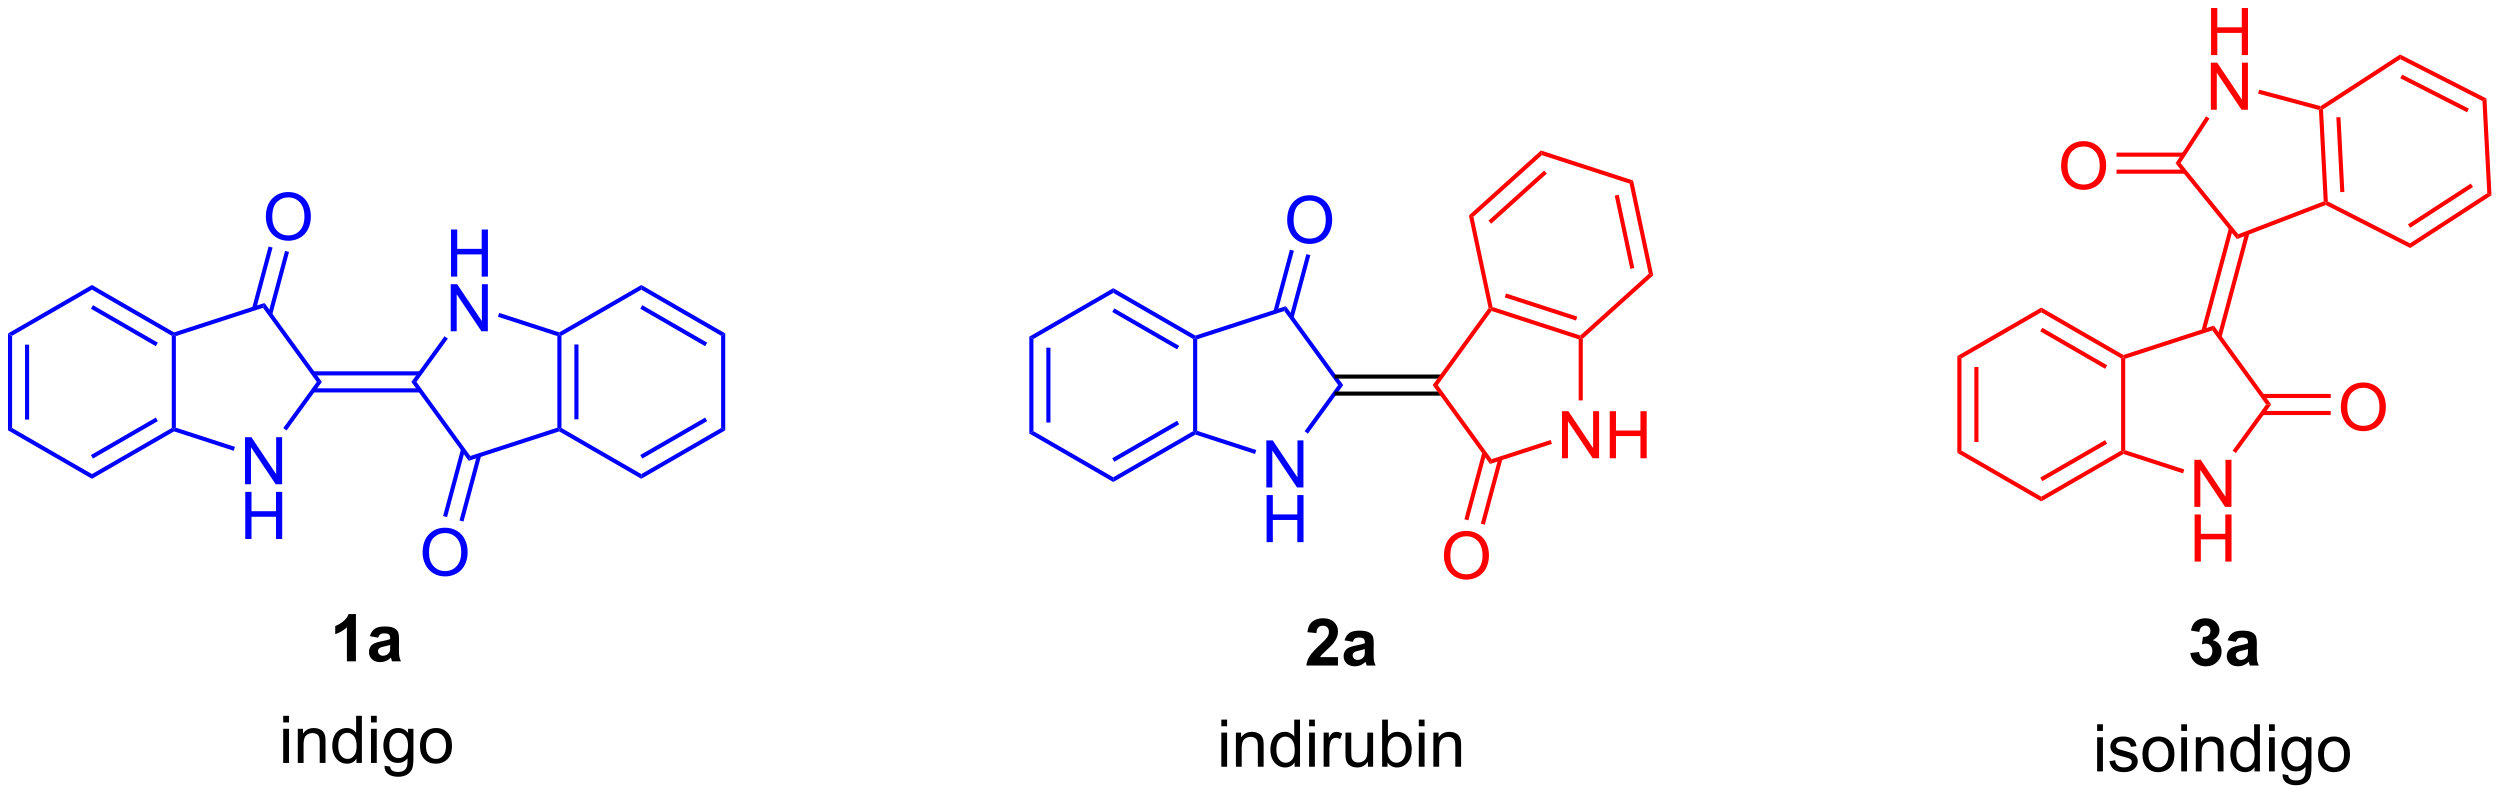 <?xml version="1.0" encoding="UTF-8"?>
<!DOCTYPE svg PUBLIC '-//W3C//DTD SVG 1.0//EN'
          'http://www.w3.org/TR/2001/REC-SVG-20010904/DTD/svg10.dtd'>
<svg stroke-dasharray="none" shape-rendering="auto" xmlns="http://www.w3.org/2000/svg" font-family="'Dialog'" text-rendering="auto" width="834" fill-opacity="1" color-interpolation="auto" color-rendering="auto" preserveAspectRatio="xMidYMid meet" font-size="12px" viewBox="0 0 834 265" fill="black" xmlns:xlink="http://www.w3.org/1999/xlink" stroke="black" image-rendering="auto" stroke-miterlimit="10" stroke-linecap="square" stroke-linejoin="miter" font-style="normal" stroke-width="1" height="265" stroke-dashoffset="0" font-weight="normal" stroke-opacity="1"
><!--Generated by the Batik Graphics2D SVG Generator--><defs id="genericDefs"
  /><g
  ><defs id="defs1"
    ><clipPath clipPathUnits="userSpaceOnUse" id="clipPath1"
      ><path d="M0.646 1.595 L313.327 1.595 L313.327 100.826 L0.646 100.826 L0.646 1.595 Z"
      /></clipPath
      ><clipPath clipPathUnits="userSpaceOnUse" id="clipPath2"
      ><path d="M-4.455 10.499 L-4.455 106.971 L299.532 106.971 L299.532 10.499 Z"
      /></clipPath
    ></defs
    ><g fill="blue" transform="scale(2.667,2.667) translate(-0.646,-1.595) matrix(1.029,0,0,1.029,5.229,-9.204)" stroke="blue"
    ><path d="M-3.483 51.049 L-2.983 51.338 L-2.983 62.549 L-3.483 62.838 ZM-1.413 52.389 L-1.413 61.498 L-0.913 61.498 L-0.913 52.389 Z" stroke="none" clip-path="url(#clipPath2)"
    /></g
    ><g fill="blue" transform="matrix(2.743,0,0,2.743,12.221,-28.799)" stroke="blue"
    ><path d="M-3.483 62.838 L-2.983 62.549 L6.726 68.155 L6.726 68.732 Z" stroke="none" clip-path="url(#clipPath2)"
    /></g
    ><g fill="blue" transform="matrix(2.743,0,0,2.743,12.221,-28.799)" stroke="blue"
    ><path d="M6.726 68.732 L6.726 68.155 L16.435 62.549 L16.685 62.693 L16.714 62.966 ZM6.851 66.27 L14.74 61.715 L14.49 61.282 L6.601 65.837 Z" stroke="none" clip-path="url(#clipPath2)"
    /></g
    ><g fill="blue" transform="matrix(2.743,0,0,2.743,12.221,-28.799)" stroke="blue"
    ><path d="M16.935 62.512 L16.685 62.693 L16.435 62.549 L16.435 51.338 L16.685 51.193 L16.935 51.375 Z" stroke="none" clip-path="url(#clipPath2)"
    /></g
    ><g fill="blue" transform="matrix(2.743,0,0,2.743,12.221,-28.799)" stroke="blue"
    ><path d="M16.714 50.921 L16.685 51.193 L16.435 51.338 L6.726 45.732 L6.726 45.155 ZM14.74 52.172 L6.851 47.617 L6.601 48.05 L14.49 52.605 Z" stroke="none" clip-path="url(#clipPath2)"
    /></g
    ><g fill="blue" transform="matrix(2.743,0,0,2.743,12.221,-28.799)" stroke="blue"
    ><path d="M6.726 45.155 L6.726 45.732 L-2.983 51.338 L-3.483 51.049 Z" stroke="none" clip-path="url(#clipPath2)"
    /></g
    ><g fill="blue" transform="matrix(2.743,0,0,2.743,12.221,-28.799)" stroke="blue"
    ><path d="M25.343 69.397 L25.343 63.67 L26.122 63.67 L29.13 68.165 L29.13 63.67 L29.856 63.67 L29.856 69.397 L29.078 69.397 L26.07 64.897 L26.07 69.397 L25.343 69.397 Z" stroke="none" clip-path="url(#clipPath2)"
    /></g
    ><g fill="blue" transform="matrix(2.743,0,0,2.743,12.221,-28.799)" stroke="blue"
    ><path d="M25.374 76.047 L25.374 70.32 L26.132 70.32 L26.132 72.672 L29.109 72.672 L29.109 70.32 L29.867 70.32 L29.867 76.047 L29.109 76.047 L29.109 73.347 L26.132 73.347 L26.132 76.047 L25.374 76.047 Z" stroke="none" clip-path="url(#clipPath2)"
    /></g
    ><g fill="blue" transform="matrix(2.743,0,0,2.743,12.221,-28.799)" stroke="blue"
    ><path d="M16.714 62.966 L16.685 62.693 L16.935 62.512 L24.12 64.846 L23.966 65.322 Z" stroke="none" clip-path="url(#clipPath2)"
    /></g
    ><g fill="blue" transform="matrix(2.743,0,0,2.743,12.221,-28.799)" stroke="blue"
    ><path d="M30.4 62.849 L29.996 62.555 L34.073 56.943 L34.691 56.943 Z" stroke="none" clip-path="url(#clipPath2)"
    /></g
    ><g fill="blue" transform="matrix(2.743,0,0,2.743,12.221,-28.799)" stroke="blue"
    ><path d="M34.691 56.943 L34.073 56.943 L27.527 47.934 L27.718 47.346 Z" stroke="none" clip-path="url(#clipPath2)"
    /></g
    ><g fill="blue" transform="matrix(2.743,0,0,2.743,12.221,-28.799)" stroke="blue"
    ><path d="M27.718 47.346 L27.527 47.934 L16.935 51.375 L16.685 51.193 L16.714 50.921 Z" stroke="none" clip-path="url(#clipPath2)"
    /></g
    ><g fill="blue" transform="matrix(2.743,0,0,2.743,12.221,-28.799)" stroke="blue"
    ><path d="M33.63 58.228 L46.634 58.228 L46.634 57.728 L33.63 57.728 ZM33.63 56.158 L46.634 56.158 L46.634 55.658 L33.63 55.658 Z" stroke="none" clip-path="url(#clipPath2)"
    /></g
    ><g fill="blue" transform="matrix(2.743,0,0,2.743,12.221,-28.799)" stroke="blue"
    ><path d="M50.394 44.14 L50.394 38.413 L51.151 38.413 L51.151 40.765 L54.128 40.765 L54.128 38.413 L54.886 38.413 L54.886 44.14 L54.128 44.14 L54.128 41.439 L51.151 41.439 L51.151 44.14 L50.394 44.14 Z" stroke="none" clip-path="url(#clipPath2)"
    /></g
    ><g fill="blue" transform="matrix(2.743,0,0,2.743,12.221,-28.799)" stroke="blue"
    ><path d="M50.362 50.79 L50.362 45.063 L51.141 45.063 L54.149 49.558 L54.149 45.063 L54.875 45.063 L54.875 50.79 L54.097 50.79 L51.089 46.29 L51.089 50.79 L50.362 50.79 Z" stroke="none" clip-path="url(#clipPath2)"
    /></g
    ><g fill="blue" transform="matrix(2.743,0,0,2.743,12.221,-28.799)" stroke="blue"
    ><path d="M45.573 56.943 L46.191 56.943 L52.737 65.953 L52.546 66.541 Z" stroke="none" clip-path="url(#clipPath2)"
    /></g
    ><g fill="blue" transform="matrix(2.743,0,0,2.743,12.221,-28.799)" stroke="blue"
    ><path d="M52.546 66.541 L52.737 65.953 L63.329 62.512 L63.579 62.693 L63.55 62.966 Z" stroke="none" clip-path="url(#clipPath2)"
    /></g
    ><g fill="blue" transform="matrix(2.743,0,0,2.743,12.221,-28.799)" stroke="blue"
    ><path d="M63.829 62.549 L63.579 62.693 L63.329 62.512 L63.329 51.375 L63.579 51.193 L63.829 51.338 ZM65.899 61.498 L65.899 52.389 L65.399 52.389 L65.399 61.498 Z" stroke="none" clip-path="url(#clipPath2)"
    /></g
    ><g fill="blue" transform="matrix(2.743,0,0,2.743,12.221,-28.799)" stroke="blue"
    ><path d="M63.55 50.921 L63.579 51.193 L63.329 51.375 L56.101 49.026 L56.255 48.551 Z" stroke="none" clip-path="url(#clipPath2)"
    /></g
    ><g fill="blue" transform="matrix(2.743,0,0,2.743,12.221,-28.799)" stroke="blue"
    ><path d="M49.608 51.39 L50.012 51.684 L46.191 56.943 L45.573 56.943 Z" stroke="none" clip-path="url(#clipPath2)"
    /></g
    ><g fill="blue" transform="matrix(2.743,0,0,2.743,12.221,-28.799)" stroke="blue"
    ><path d="M63.55 62.966 L63.579 62.693 L63.829 62.549 L73.538 68.155 L73.538 68.732 Z" stroke="none" clip-path="url(#clipPath2)"
    /></g
    ><g fill="blue" transform="matrix(2.743,0,0,2.743,12.221,-28.799)" stroke="blue"
    ><path d="M73.538 68.732 L73.538 68.155 L83.247 62.549 L83.747 62.838 ZM73.663 66.27 L81.552 61.715 L81.302 61.282 L73.413 65.837 Z" stroke="none" clip-path="url(#clipPath2)"
    /></g
    ><g fill="blue" transform="matrix(2.743,0,0,2.743,12.221,-28.799)" stroke="blue"
    ><path d="M83.747 62.838 L83.247 62.549 L83.247 51.338 L83.747 51.049 Z" stroke="none" clip-path="url(#clipPath2)"
    /></g
    ><g fill="blue" transform="matrix(2.743,0,0,2.743,12.221,-28.799)" stroke="blue"
    ><path d="M83.747 51.049 L83.247 51.338 L73.538 45.732 L73.538 45.155 ZM81.552 52.172 L73.663 47.617 L73.413 48.05 L81.302 52.605 Z" stroke="none" clip-path="url(#clipPath2)"
    /></g
    ><g fill="blue" transform="matrix(2.743,0,0,2.743,12.221,-28.799)" stroke="blue"
    ><path d="M73.538 45.155 L73.538 45.732 L63.829 51.338 L63.579 51.193 L63.55 50.921 Z" stroke="none" clip-path="url(#clipPath2)"
    /></g
    ><g fill="blue" transform="matrix(2.743,0,0,2.743,12.221,-28.799)" stroke="blue"
    ><path d="M46.942 77.716 Q46.942 76.289 47.707 75.484 Q48.473 74.677 49.684 74.677 Q50.476 74.677 51.111 75.057 Q51.749 75.435 52.082 76.112 Q52.418 76.789 52.418 77.648 Q52.418 78.521 52.067 79.208 Q51.715 79.896 51.069 80.25 Q50.426 80.604 49.679 80.604 Q48.871 80.604 48.233 80.213 Q47.598 79.82 47.27 79.146 Q46.942 78.469 46.942 77.716 ZM47.723 77.727 Q47.723 78.763 48.278 79.359 Q48.835 79.953 49.676 79.953 Q50.53 79.953 51.082 79.352 Q51.637 78.75 51.637 77.646 Q51.637 76.945 51.4 76.424 Q51.163 75.904 50.707 75.617 Q50.254 75.328 49.687 75.328 Q48.882 75.328 48.301 75.883 Q47.723 76.435 47.723 77.727 Z" stroke="none" clip-path="url(#clipPath2)"
    /></g
    ><g fill="blue" transform="matrix(2.743,0,0,2.743,12.221,-28.799)" stroke="blue"
    ><path d="M51.617 65.105 L49.432 73.26 L49.915 73.39 L52.1 65.234 ZM53.574 65.801 L51.431 73.796 L51.914 73.926 L54.057 65.93 Z" stroke="none" clip-path="url(#clipPath2)"
    /></g
    ><g transform="matrix(2.743,0,0,2.743,12.221,-28.799)"
    ><path d="M29.987 98.364 L29.987 97.557 L30.691 97.557 L30.691 98.364 L29.987 98.364 ZM29.987 103.283 L29.987 99.135 L30.691 99.135 L30.691 103.283 L29.987 103.283 ZM31.762 103.283 L31.762 99.135 L32.395 99.135 L32.395 99.724 Q32.851 99.041 33.715 99.041 Q34.09 99.041 34.403 99.177 Q34.718 99.309 34.874 99.528 Q35.03 99.747 35.093 100.049 Q35.132 100.244 35.132 100.731 L35.132 103.283 L34.429 103.283 L34.429 100.76 Q34.429 100.33 34.346 100.117 Q34.265 99.903 34.056 99.778 Q33.848 99.651 33.567 99.651 Q33.116 99.651 32.791 99.937 Q32.465 100.221 32.465 101.018 L32.465 103.283 L31.762 103.283 ZM38.901 103.283 L38.901 102.76 Q38.508 103.377 37.743 103.377 Q37.245 103.377 36.829 103.104 Q36.414 102.83 36.185 102.341 Q35.956 101.849 35.956 101.213 Q35.956 100.591 36.162 100.085 Q36.37 99.58 36.784 99.312 Q37.198 99.041 37.711 99.041 Q38.086 99.041 38.378 99.2 Q38.672 99.356 38.855 99.612 L38.855 97.557 L39.555 97.557 L39.555 103.283 L38.901 103.283 ZM36.68 101.213 Q36.68 102.01 37.016 102.406 Q37.352 102.799 37.808 102.799 Q38.269 102.799 38.592 102.421 Q38.914 102.044 38.914 101.27 Q38.914 100.419 38.586 100.02 Q38.258 99.622 37.776 99.622 Q37.308 99.622 36.993 100.005 Q36.68 100.388 36.68 101.213 ZM40.663 98.364 L40.663 97.557 L41.366 97.557 L41.366 98.364 L40.663 98.364 ZM40.663 103.283 L40.663 99.135 L41.366 99.135 L41.366 103.283 L40.663 103.283 ZM42.308 103.627 L42.993 103.729 Q43.034 104.046 43.23 104.19 Q43.493 104.385 43.946 104.385 Q44.433 104.385 44.698 104.19 Q44.964 103.994 45.058 103.643 Q45.112 103.429 45.11 102.739 Q44.649 103.283 43.961 103.283 Q43.105 103.283 42.636 102.666 Q42.167 102.049 42.167 101.184 Q42.167 100.591 42.381 100.091 Q42.597 99.588 43.006 99.315 Q43.414 99.041 43.964 99.041 Q44.698 99.041 45.175 99.635 L45.175 99.135 L45.823 99.135 L45.823 102.721 Q45.823 103.69 45.626 104.093 Q45.43 104.499 45.001 104.734 Q44.573 104.968 43.948 104.968 Q43.206 104.968 42.748 104.632 Q42.292 104.299 42.308 103.627 ZM42.891 101.135 Q42.891 101.95 43.214 102.325 Q43.539 102.7 44.026 102.7 Q44.511 102.7 44.839 102.328 Q45.167 101.955 45.167 101.158 Q45.167 100.395 44.829 100.01 Q44.493 99.622 44.016 99.622 Q43.547 99.622 43.219 100.005 Q42.891 100.385 42.891 101.135 ZM46.624 101.208 Q46.624 100.057 47.265 99.502 Q47.801 99.041 48.569 99.041 Q49.426 99.041 49.968 99.601 Q50.512 100.161 50.512 101.151 Q50.512 101.95 50.27 102.411 Q50.03 102.869 49.572 103.124 Q49.114 103.377 48.569 103.377 Q47.7 103.377 47.161 102.82 Q46.624 102.26 46.624 101.208 ZM47.348 101.208 Q47.348 102.005 47.694 102.403 Q48.043 102.799 48.569 102.799 Q49.093 102.799 49.439 102.401 Q49.788 102.002 49.788 101.184 Q49.788 100.416 49.439 100.02 Q49.09 99.622 48.569 99.622 Q48.043 99.622 47.694 100.018 Q47.348 100.411 47.348 101.208 Z" stroke="none" clip-path="url(#clipPath2)"
    /></g
    ><g fill="blue" transform="matrix(2.743,0,0,2.743,12.221,-28.799)" stroke="blue"
    ><path d="M120.729 51.438 L121.229 51.727 L121.229 62.938 L120.729 63.227 ZM122.799 52.778 L122.799 61.888 L123.299 61.888 L123.299 52.778 Z" stroke="none" clip-path="url(#clipPath2)"
    /></g
    ><g fill="blue" transform="matrix(2.743,0,0,2.743,12.221,-28.799)" stroke="blue"
    ><path d="M120.729 63.227 L121.229 62.938 L130.938 68.544 L130.938 69.121 Z" stroke="none" clip-path="url(#clipPath2)"
    /></g
    ><g fill="blue" transform="matrix(2.743,0,0,2.743,12.221,-28.799)" stroke="blue"
    ><path d="M130.938 69.121 L130.938 68.544 L140.647 62.938 L140.897 63.083 L140.926 63.355 ZM131.063 66.659 L138.952 62.104 L138.702 61.671 L130.813 66.226 Z" stroke="none" clip-path="url(#clipPath2)"
    /></g
    ><g fill="blue" transform="matrix(2.743,0,0,2.743,12.221,-28.799)" stroke="blue"
    ><path d="M141.147 62.901 L140.897 63.083 L140.647 62.938 L140.647 51.727 L140.897 51.583 L141.147 51.764 Z" stroke="none" clip-path="url(#clipPath2)"
    /></g
    ><g fill="blue" transform="matrix(2.743,0,0,2.743,12.221,-28.799)" stroke="blue"
    ><path d="M140.926 51.311 L140.897 51.583 L140.647 51.727 L130.938 46.121 L130.938 45.544 ZM138.952 52.561 L131.063 48.007 L130.813 48.44 L138.702 52.994 Z" stroke="none" clip-path="url(#clipPath2)"
    /></g
    ><g fill="blue" transform="matrix(2.743,0,0,2.743,12.221,-28.799)" stroke="blue"
    ><path d="M130.938 45.544 L130.938 46.121 L121.229 51.727 L120.729 51.438 Z" stroke="none" clip-path="url(#clipPath2)"
    /></g
    ><g fill="blue" transform="matrix(2.743,0,0,2.743,12.221,-28.799)" stroke="blue"
    ><path d="M149.555 69.787 L149.555 64.06 L150.334 64.06 L153.341 68.555 L153.341 64.06 L154.068 64.06 L154.068 69.787 L153.289 69.787 L150.281 65.287 L150.281 69.787 L149.555 69.787 Z" stroke="none" clip-path="url(#clipPath2)"
    /></g
    ><g fill="blue" transform="matrix(2.743,0,0,2.743,12.221,-28.799)" stroke="blue"
    ><path d="M149.586 76.436 L149.586 70.71 L150.344 70.71 L150.344 73.061 L153.321 73.061 L153.321 70.71 L154.078 70.71 L154.078 76.436 L153.321 76.436 L153.321 73.736 L150.344 73.736 L150.344 76.436 L149.586 76.436 Z" stroke="none" clip-path="url(#clipPath2)"
    /></g
    ><g fill="blue" transform="matrix(2.743,0,0,2.743,12.221,-28.799)" stroke="blue"
    ><path d="M140.926 63.355 L140.897 63.083 L141.147 62.901 L148.332 65.236 L148.178 65.711 Z" stroke="none" clip-path="url(#clipPath2)"
    /></g
    ><g fill="blue" transform="matrix(2.743,0,0,2.743,12.221,-28.799)" stroke="blue"
    ><path d="M154.612 63.238 L154.208 62.944 L158.285 57.333 L158.903 57.333 Z" stroke="none" clip-path="url(#clipPath2)"
    /></g
    ><g fill="blue" transform="matrix(2.743,0,0,2.743,12.221,-28.799)" stroke="blue"
    ><path d="M158.903 57.333 L158.285 57.333 L151.739 48.323 L151.93 47.735 Z" stroke="none" clip-path="url(#clipPath2)"
    /></g
    ><g fill="blue" transform="matrix(2.743,0,0,2.743,12.221,-28.799)" stroke="blue"
    ><path d="M151.93 47.735 L151.739 48.323 L141.147 51.764 L140.897 51.583 L140.926 51.311 Z" stroke="none" clip-path="url(#clipPath2)"
    /></g
    ><g transform="matrix(2.743,0,0,2.743,12.221,-28.799)"
    ><path d="M157.842 58.618 L170.846 58.618 L170.846 58.118 L157.842 58.118 ZM157.842 56.548 L170.846 56.548 L170.846 56.048 L157.842 56.048 Z" stroke="none" clip-path="url(#clipPath2)"
    /></g
    ><g fill="red" transform="matrix(2.743,0,0,2.743,12.221,-28.799)" stroke="red"
    ><path d="M185.511 66.233 L185.511 60.506 L186.29 60.506 L189.298 65.001 L189.298 60.506 L190.024 60.506 L190.024 66.233 L189.246 66.233 L186.238 61.733 L186.238 66.233 L185.511 66.233 ZM191.32 66.233 L191.32 60.506 L192.078 60.506 L192.078 62.858 L195.054 62.858 L195.054 60.506 L195.812 60.506 L195.812 66.233 L195.054 66.233 L195.054 63.532 L192.078 63.532 L192.078 66.233 L191.32 66.233 Z" stroke="none" clip-path="url(#clipPath2)"
    /></g
    ><g fill="red" transform="matrix(2.743,0,0,2.743,12.221,-28.799)" stroke="red"
    ><path d="M169.785 57.333 L170.403 57.333 L176.949 66.343 L176.758 66.93 Z" stroke="none" clip-path="url(#clipPath2)"
    /></g
    ><g fill="red" transform="matrix(2.743,0,0,2.743,12.221,-28.799)" stroke="red"
    ><path d="M176.758 66.93 L176.949 66.343 L184.134 64.008 L184.288 64.484 Z" stroke="none" clip-path="url(#clipPath2)"
    /></g
    ><g fill="red" transform="matrix(2.743,0,0,2.743,12.221,-28.799)" stroke="red"
    ><path d="M188.041 59.198 L187.541 59.198 L187.541 51.764 L187.791 51.583 L188.041 51.694 Z" stroke="none" clip-path="url(#clipPath2)"
    /></g
    ><g fill="red" transform="matrix(2.743,0,0,2.743,12.221,-28.799)" stroke="red"
    ><path d="M187.731 51.3 L187.791 51.583 L187.541 51.764 L176.949 48.323 L176.853 48.029 L177.068 47.836 ZM187.371 49.007 L178.707 46.192 L178.552 46.667 L187.216 49.483 Z" stroke="none" clip-path="url(#clipPath2)"
    /></g
    ><g fill="red" transform="matrix(2.743,0,0,2.743,12.221,-28.799)" stroke="red"
    ><path d="M176.586 47.972 L176.853 48.029 L176.949 48.323 L170.403 57.333 L169.785 57.333 Z" stroke="none" clip-path="url(#clipPath2)"
    /></g
    ><g fill="red" transform="matrix(2.743,0,0,2.743,12.221,-28.799)" stroke="red"
    ><path d="M188.041 51.694 L187.791 51.583 L187.731 51.3 L196.062 43.798 L196.611 43.977 Z" stroke="none" clip-path="url(#clipPath2)"
    /></g
    ><g fill="red" transform="matrix(2.743,0,0,2.743,12.221,-28.799)" stroke="red"
    ><path d="M196.611 43.977 L196.062 43.798 L193.731 32.832 L194.16 32.446 ZM194.308 43.097 L192.414 34.186 L191.925 34.29 L193.819 43.201 Z" stroke="none" clip-path="url(#clipPath2)"
    /></g
    ><g fill="red" transform="matrix(2.743,0,0,2.743,12.221,-28.799)" stroke="red"
    ><path d="M194.16 32.446 L193.731 32.832 L183.069 29.368 L182.948 28.803 Z" stroke="none" clip-path="url(#clipPath2)"
    /></g
    ><g fill="red" transform="matrix(2.743,0,0,2.743,12.221,-28.799)" stroke="red"
    ><path d="M182.948 28.803 L183.069 29.368 L174.737 36.87 L174.188 36.691 ZM183.338 31.238 L176.568 37.333 L176.903 37.705 L183.673 31.609 Z" stroke="none" clip-path="url(#clipPath2)"
    /></g
    ><g fill="red" transform="matrix(2.743,0,0,2.743,12.221,-28.799)" stroke="red"
    ><path d="M174.188 36.691 L174.737 36.87 L177.068 47.836 L176.853 48.029 L176.586 47.972 Z" stroke="none" clip-path="url(#clipPath2)"
    /></g
    ><g fill="blue" transform="matrix(2.743,0,0,2.743,12.221,-28.799)" stroke="blue"
    ><path d="M152.087 37.282 Q152.087 35.855 152.853 35.05 Q153.619 34.243 154.83 34.243 Q155.621 34.243 156.257 34.623 Q156.895 35.001 157.228 35.678 Q157.564 36.355 157.564 37.214 Q157.564 38.087 157.212 38.774 Q156.861 39.462 156.215 39.816 Q155.572 40.17 154.824 40.17 Q154.017 40.17 153.379 39.779 Q152.744 39.386 152.416 38.712 Q152.087 38.034 152.087 37.282 ZM152.869 37.292 Q152.869 38.329 153.423 38.925 Q153.981 39.519 154.822 39.519 Q155.676 39.519 156.228 38.917 Q156.783 38.316 156.783 37.212 Q156.783 36.511 156.546 35.99 Q156.309 35.469 155.853 35.183 Q155.4 34.894 154.832 34.894 Q154.028 34.894 153.447 35.449 Q152.869 36.001 152.869 37.292 Z" stroke="none" clip-path="url(#clipPath2)"
    /></g
    ><g fill="blue" transform="matrix(2.743,0,0,2.743,12.221,-28.799)" stroke="blue"
    ><path d="M152.859 49.171 L154.906 41.532 L154.423 41.402 L152.376 49.042 ZM150.902 48.475 L152.906 40.996 L152.423 40.866 L150.419 48.346 Z" stroke="none" clip-path="url(#clipPath2)"
    /></g
    ><g fill="red" transform="matrix(2.743,0,0,2.743,12.221,-28.799)" stroke="red"
    ><path d="M171.154 78.106 Q171.154 76.678 171.919 75.874 Q172.685 75.067 173.896 75.067 Q174.688 75.067 175.323 75.447 Q175.961 75.824 176.294 76.501 Q176.63 77.178 176.63 78.038 Q176.63 78.91 176.279 79.598 Q175.927 80.285 175.281 80.639 Q174.638 80.994 173.891 80.994 Q173.083 80.994 172.445 80.603 Q171.81 80.21 171.482 79.535 Q171.154 78.858 171.154 78.106 ZM171.935 78.116 Q171.935 79.152 172.489 79.749 Q173.047 80.343 173.888 80.343 Q174.742 80.343 175.294 79.741 Q175.849 79.139 175.849 78.035 Q175.849 77.335 175.612 76.814 Q175.375 76.293 174.919 76.007 Q174.466 75.718 173.898 75.718 Q173.094 75.718 172.513 76.272 Q171.935 76.824 171.935 78.116 Z" stroke="none" clip-path="url(#clipPath2)"
    /></g
    ><g fill="red" transform="matrix(2.743,0,0,2.743,12.221,-28.799)" stroke="red"
    ><path d="M175.829 65.494 L173.644 73.65 L174.127 73.779 L176.312 65.624 ZM177.786 66.19 L175.643 74.186 L176.126 74.315 L178.269 66.32 Z" stroke="none" clip-path="url(#clipPath2)"
    /></g
    ><g transform="matrix(2.743,0,0,2.743,12.221,-28.799)"
    ><path d="M144.08 98.826 L144.08 98.019 L144.783 98.019 L144.783 98.826 L144.08 98.826 ZM144.08 103.746 L144.08 99.597 L144.783 99.597 L144.783 103.746 L144.08 103.746 ZM145.855 103.746 L145.855 99.597 L146.488 99.597 L146.488 100.186 Q146.943 99.504 147.808 99.504 Q148.183 99.504 148.495 99.639 Q148.81 99.772 148.967 99.99 Q149.123 100.209 149.185 100.511 Q149.225 100.707 149.225 101.194 L149.225 103.746 L148.522 103.746 L148.522 101.222 Q148.522 100.793 148.438 100.579 Q148.357 100.365 148.149 100.24 Q147.941 100.113 147.66 100.113 Q147.209 100.113 146.883 100.399 Q146.558 100.683 146.558 101.48 L146.558 103.746 L145.855 103.746 ZM152.994 103.746 L152.994 103.222 Q152.601 103.839 151.835 103.839 Q151.338 103.839 150.921 103.566 Q150.507 103.293 150.278 102.803 Q150.049 102.311 150.049 101.675 Q150.049 101.053 150.255 100.548 Q150.463 100.043 150.877 99.774 Q151.291 99.504 151.804 99.504 Q152.179 99.504 152.471 99.662 Q152.765 99.819 152.947 100.074 L152.947 98.019 L153.648 98.019 L153.648 103.746 L152.994 103.746 ZM150.773 101.675 Q150.773 102.472 151.109 102.868 Q151.445 103.261 151.9 103.261 Q152.361 103.261 152.684 102.884 Q153.007 102.506 153.007 101.733 Q153.007 100.881 152.679 100.483 Q152.351 100.084 151.869 100.084 Q151.4 100.084 151.085 100.467 Q150.773 100.85 150.773 101.675 ZM154.756 98.826 L154.756 98.019 L155.459 98.019 L155.459 98.826 L154.756 98.826 ZM154.756 103.746 L154.756 99.597 L155.459 99.597 L155.459 103.746 L154.756 103.746 ZM156.523 103.746 L156.523 99.597 L157.156 99.597 L157.156 100.225 Q157.398 99.785 157.601 99.644 Q157.807 99.504 158.054 99.504 Q158.408 99.504 158.775 99.73 L158.533 100.381 Q158.275 100.23 158.018 100.23 Q157.788 100.23 157.603 100.368 Q157.421 100.506 157.343 100.754 Q157.226 101.129 157.226 101.574 L157.226 103.746 L156.523 103.746 ZM161.913 103.746 L161.913 103.136 Q161.429 103.839 160.596 103.839 Q160.228 103.839 159.911 103.699 Q159.593 103.558 159.437 103.345 Q159.283 103.131 159.221 102.824 Q159.179 102.615 159.179 102.168 L159.179 99.597 L159.882 99.597 L159.882 101.897 Q159.882 102.449 159.924 102.639 Q159.992 102.918 160.205 103.076 Q160.421 103.233 160.736 103.233 Q161.054 103.233 161.33 103.071 Q161.609 102.91 161.723 102.631 Q161.838 102.35 161.838 101.819 L161.838 99.597 L162.541 99.597 L162.541 103.746 L161.913 103.746 ZM164.292 103.746 L163.639 103.746 L163.639 98.019 L164.342 98.019 L164.342 100.061 Q164.787 99.504 165.48 99.504 Q165.863 99.504 166.204 99.657 Q166.545 99.811 166.766 100.092 Q166.988 100.371 167.113 100.766 Q167.238 101.16 167.238 101.608 Q167.238 102.675 166.709 103.259 Q166.183 103.839 165.443 103.839 Q164.709 103.839 164.292 103.225 L164.292 103.746 ZM164.285 101.639 Q164.285 102.386 164.488 102.717 Q164.818 103.261 165.386 103.261 Q165.847 103.261 166.183 102.86 Q166.519 102.459 166.519 101.668 Q166.519 100.855 166.196 100.47 Q165.873 100.082 165.417 100.082 Q164.956 100.082 164.62 100.483 Q164.285 100.881 164.285 101.639 ZM168.096 98.826 L168.096 98.019 L168.799 98.019 L168.799 98.826 L168.096 98.826 ZM168.096 103.746 L168.096 99.597 L168.799 99.597 L168.799 103.746 L168.096 103.746 ZM169.87 103.746 L169.87 99.597 L170.503 99.597 L170.503 100.186 Q170.959 99.504 171.823 99.504 Q172.198 99.504 172.511 99.639 Q172.826 99.772 172.982 99.99 Q173.139 100.209 173.201 100.511 Q173.24 100.707 173.24 101.194 L173.24 103.746 L172.537 103.746 L172.537 101.222 Q172.537 100.793 172.454 100.579 Q172.373 100.365 172.165 100.24 Q171.956 100.113 171.675 100.113 Q171.225 100.113 170.899 100.399 Q170.573 100.683 170.573 101.48 L170.573 103.746 L169.87 103.746 Z" stroke="none" clip-path="url(#clipPath2)"
    /></g
    ><g fill="red" transform="matrix(2.743,0,0,2.743,12.221,-28.799)" stroke="red"
    ><path d="M233.593 53.798 L234.093 54.086 L234.093 65.298 L233.593 65.586 ZM235.663 55.137 L235.663 64.247 L236.163 64.247 L236.163 55.137 Z" stroke="none" clip-path="url(#clipPath2)"
    /></g
    ><g fill="red" transform="matrix(2.743,0,0,2.743,12.221,-28.799)" stroke="red"
    ><path d="M233.593 65.586 L234.093 65.298 L243.802 70.903 L243.802 71.481 Z" stroke="none" clip-path="url(#clipPath2)"
    /></g
    ><g fill="red" transform="matrix(2.743,0,0,2.743,12.221,-28.799)" stroke="red"
    ><path d="M243.802 71.481 L243.802 70.903 L253.511 65.298 L253.761 65.442 L253.79 65.714 ZM243.927 69.018 L251.816 64.463 L251.566 64.03 L243.677 68.585 Z" stroke="none" clip-path="url(#clipPath2)"
    /></g
    ><g fill="red" transform="matrix(2.743,0,0,2.743,12.221,-28.799)" stroke="red"
    ><path d="M254.011 65.26 L253.761 65.442 L253.511 65.298 L253.511 54.086 L253.761 53.942 L254.011 54.124 Z" stroke="none" clip-path="url(#clipPath2)"
    /></g
    ><g fill="red" transform="matrix(2.743,0,0,2.743,12.221,-28.799)" stroke="red"
    ><path d="M253.79 53.67 L253.761 53.942 L253.511 54.086 L243.802 48.481 L243.802 47.903 ZM251.816 54.921 L243.927 50.366 L243.677 50.799 L251.566 55.354 Z" stroke="none" clip-path="url(#clipPath2)"
    /></g
    ><g fill="red" transform="matrix(2.743,0,0,2.743,12.221,-28.799)" stroke="red"
    ><path d="M243.802 47.903 L243.802 48.481 L234.093 54.086 L233.593 53.798 Z" stroke="none" clip-path="url(#clipPath2)"
    /></g
    ><g fill="red" transform="matrix(2.743,0,0,2.743,12.221,-28.799)" stroke="red"
    ><path d="M262.419 72.146 L262.419 66.419 L263.198 66.419 L266.205 70.914 L266.205 66.419 L266.932 66.419 L266.932 72.146 L266.153 72.146 L263.146 67.646 L263.146 72.146 L262.419 72.146 Z" stroke="none" clip-path="url(#clipPath2)"
    /></g
    ><g fill="red" transform="matrix(2.743,0,0,2.743,12.221,-28.799)" stroke="red"
    ><path d="M262.45 78.796 L262.45 73.069 L263.208 73.069 L263.208 75.421 L266.185 75.421 L266.185 73.069 L266.942 73.069 L266.942 78.796 L266.185 78.796 L266.185 76.095 L263.208 76.095 L263.208 78.796 L262.45 78.796 Z" stroke="none" clip-path="url(#clipPath2)"
    /></g
    ><g fill="red" transform="matrix(2.743,0,0,2.743,12.221,-28.799)" stroke="red"
    ><path d="M253.79 65.714 L253.761 65.442 L254.011 65.26 L261.196 67.595 L261.042 68.07 Z" stroke="none" clip-path="url(#clipPath2)"
    /></g
    ><g fill="red" transform="matrix(2.743,0,0,2.743,12.221,-28.799)" stroke="red"
    ><path d="M267.476 65.598 L267.072 65.304 L271.149 59.692 L271.767 59.692 Z" stroke="none" clip-path="url(#clipPath2)"
    /></g
    ><g fill="red" transform="matrix(2.743,0,0,2.743,12.221,-28.799)" stroke="red"
    ><path d="M271.767 59.692 L271.149 59.692 L264.603 50.682 L264.794 50.094 Z" stroke="none" clip-path="url(#clipPath2)"
    /></g
    ><g fill="red" transform="matrix(2.743,0,0,2.743,12.221,-28.799)" stroke="red"
    ><path d="M264.794 50.094 L264.603 50.682 L254.011 54.124 L253.761 53.942 L253.79 53.67 Z" stroke="none" clip-path="url(#clipPath2)"
    /></g
    ><g fill="red" transform="matrix(2.743,0,0,2.743,12.221,-28.799)" stroke="red"
    ><path d="M265.723 51.53 L269.111 38.886 L268.627 38.757 L265.24 51.401 ZM263.766 50.834 L267.111 38.351 L266.628 38.221 L263.283 50.705 Z" stroke="none" clip-path="url(#clipPath2)"
    /></g
    ><g fill="red" transform="matrix(2.743,0,0,2.743,12.221,-28.799)" stroke="red"
    ><path d="M264.453 17.198 L264.453 11.472 L265.211 11.472 L265.211 13.823 L268.187 13.823 L268.187 11.472 L268.945 11.472 L268.945 17.198 L268.187 17.198 L268.187 14.498 L265.211 14.498 L265.211 17.198 L264.453 17.198 Z" stroke="none" clip-path="url(#clipPath2)"
    /></g
    ><g fill="red" transform="matrix(2.743,0,0,2.743,12.221,-28.799)" stroke="red"
    ><path d="M264.422 23.848 L264.422 18.122 L265.2 18.122 L268.208 22.616 L268.208 18.122 L268.935 18.122 L268.935 23.848 L268.156 23.848 L265.148 19.348 L265.148 23.848 L264.422 23.848 Z" stroke="none" clip-path="url(#clipPath2)"
    /></g
    ><g fill="red" transform="matrix(2.743,0,0,2.743,12.221,-28.799)" stroke="red"
    ><path d="M267.595 39.579 L267.755 38.982 L278.152 34.991 L278.411 35.159 L278.397 35.432 Z" stroke="none" clip-path="url(#clipPath2)"
    /></g
    ><g fill="red" transform="matrix(2.743,0,0,2.743,12.221,-28.799)" stroke="red"
    ><path d="M278.653 35.002 L278.411 35.159 L278.152 34.991 L277.569 23.869 L277.809 23.675 L278.066 23.806 ZM280.665 33.844 L280.188 24.747 L279.689 24.773 L280.166 33.87 Z" stroke="none" clip-path="url(#clipPath2)"
    /></g
    ><g fill="red" transform="matrix(2.743,0,0,2.743,12.221,-28.799)" stroke="red"
    ><path d="M277.766 23.404 L277.809 23.675 L277.569 23.869 L270.173 21.887 L270.302 21.404 Z" stroke="none" clip-path="url(#clipPath2)"
    /></g
    ><g fill="red" transform="matrix(2.743,0,0,2.743,12.221,-28.799)" stroke="red"
    ><path d="M263.842 24.642 L264.261 24.914 L260.746 30.327 L260.129 30.359 Z" stroke="none" clip-path="url(#clipPath2)"
    /></g
    ><g fill="red" transform="matrix(2.743,0,0,2.743,12.221,-28.799)" stroke="red"
    ><path d="M260.129 30.359 L260.746 30.327 L267.755 38.982 L267.595 39.579 Z" stroke="none" clip-path="url(#clipPath2)"
    /></g
    ><g fill="red" transform="matrix(2.743,0,0,2.743,12.221,-28.799)" stroke="red"
    ><path d="M278.397 35.432 L278.411 35.159 L278.653 35.002 L288.642 40.092 L288.673 40.668 Z" stroke="none" clip-path="url(#clipPath2)"
    /></g
    ><g fill="red" transform="matrix(2.743,0,0,2.743,12.221,-28.799)" stroke="red"
    ><path d="M288.673 40.668 L288.642 40.092 L298.045 33.985 L298.559 34.248 ZM288.668 38.203 L296.309 33.241 L296.036 32.822 L288.396 37.783 Z" stroke="none" clip-path="url(#clipPath2)"
    /></g
    ><g fill="red" transform="matrix(2.743,0,0,2.743,12.221,-28.799)" stroke="red"
    ><path d="M298.559 34.248 L298.045 33.985 L297.458 22.789 L297.942 22.475 Z" stroke="none" clip-path="url(#clipPath2)"
    /></g
    ><g fill="red" transform="matrix(2.743,0,0,2.743,12.221,-28.799)" stroke="red"
    ><path d="M297.942 22.475 L297.458 22.789 L287.469 17.7 L287.439 17.123 ZM295.809 23.711 L287.692 19.576 L287.465 20.021 L295.582 24.157 Z" stroke="none" clip-path="url(#clipPath2)"
    /></g
    ><g fill="red" transform="matrix(2.743,0,0,2.743,12.221,-28.799)" stroke="red"
    ><path d="M287.439 17.123 L287.469 17.7 L278.066 23.806 L277.809 23.675 L277.766 23.404 Z" stroke="none" clip-path="url(#clipPath2)"
    /></g
    ><g fill="red" transform="matrix(2.743,0,0,2.743,12.221,-28.799)" stroke="red"
    ><path d="M280.235 60.053 Q280.235 58.626 281 57.821 Q281.766 57.014 282.977 57.014 Q283.768 57.014 284.404 57.394 Q285.042 57.772 285.375 58.449 Q285.711 59.126 285.711 59.985 Q285.711 60.858 285.36 61.545 Q285.008 62.233 284.362 62.587 Q283.719 62.941 282.971 62.941 Q282.164 62.941 281.526 62.55 Q280.891 62.157 280.563 61.483 Q280.235 60.806 280.235 60.053 ZM281.016 60.063 Q281.016 61.1 281.57 61.696 Q282.128 62.29 282.969 62.29 Q283.823 62.29 284.375 61.688 Q284.93 61.087 284.93 59.983 Q284.93 59.282 284.693 58.761 Q284.456 58.24 284 57.954 Q283.547 57.665 282.979 57.665 Q282.175 57.665 281.594 58.22 Q281.016 58.772 281.016 60.063 Z" stroke="none" clip-path="url(#clipPath2)"
    /></g
    ><g fill="red" transform="matrix(2.743,0,0,2.743,12.221,-28.799)" stroke="red"
    ><path d="M270.706 60.977 L279.004 60.977 L279.004 60.477 L270.706 60.477 ZM270.706 58.907 L279.004 58.907 L279.004 58.407 L270.706 58.407 Z" stroke="none" clip-path="url(#clipPath2)"
    /></g
    ><g fill="red" transform="matrix(2.743,0,0,2.743,12.221,-28.799)" stroke="red"
    ><path d="M246.214 30.704 Q246.214 29.277 246.98 28.472 Q247.745 27.665 248.956 27.665 Q249.748 27.665 250.383 28.045 Q251.022 28.423 251.355 29.1 Q251.691 29.777 251.691 30.636 Q251.691 31.509 251.339 32.196 Q250.988 32.884 250.342 33.238 Q249.699 33.592 248.951 33.592 Q248.144 33.592 247.506 33.201 Q246.87 32.808 246.542 32.134 Q246.214 31.456 246.214 30.704 ZM246.995 30.714 Q246.995 31.751 247.55 32.347 Q248.107 32.941 248.949 32.941 Q249.803 32.941 250.355 32.339 Q250.91 31.738 250.91 30.634 Q250.91 29.933 250.673 29.412 Q250.436 28.891 249.98 28.605 Q249.527 28.316 248.959 28.316 Q248.154 28.316 247.574 28.871 Q246.995 29.423 246.995 30.714 Z" stroke="none" clip-path="url(#clipPath2)"
    /></g
    ><g fill="red" transform="matrix(2.743,0,0,2.743,12.221,-28.799)" stroke="red"
    ><path d="M261.11 29.058 L252.953 29.058 L252.953 29.558 L261.11 29.558 ZM261.276 31.128 L252.953 31.128 L252.953 31.628 L261.276 31.628 Z" stroke="none" clip-path="url(#clipPath2)"
    /></g
    ><g transform="matrix(2.743,0,0,2.743,12.221,-28.799)"
    ><path d="M250.595 99.394 L250.595 98.587 L251.299 98.587 L251.299 99.394 L250.595 99.394 ZM250.595 104.314 L250.595 100.165 L251.299 100.165 L251.299 104.314 L250.595 104.314 ZM252.089 103.074 L252.784 102.965 Q252.841 103.384 253.11 103.608 Q253.378 103.829 253.857 103.829 Q254.341 103.829 254.576 103.631 Q254.81 103.433 254.81 103.168 Q254.81 102.931 254.605 102.793 Q254.459 102.699 253.886 102.556 Q253.112 102.361 252.813 102.217 Q252.513 102.074 252.36 101.824 Q252.206 101.572 252.206 101.267 Q252.206 100.988 252.331 100.754 Q252.459 100.517 252.678 100.361 Q252.841 100.238 253.125 100.155 Q253.409 100.072 253.732 100.072 Q254.222 100.072 254.589 100.212 Q254.959 100.353 255.133 100.592 Q255.31 100.832 255.378 101.236 L254.69 101.329 Q254.644 101.009 254.417 100.829 Q254.193 100.65 253.784 100.65 Q253.3 100.65 253.091 100.811 Q252.886 100.97 252.886 101.183 Q252.886 101.322 252.972 101.431 Q253.058 101.543 253.24 101.618 Q253.347 101.657 253.862 101.798 Q254.607 101.996 254.901 102.124 Q255.198 102.251 255.365 102.493 Q255.534 102.736 255.534 103.095 Q255.534 103.447 255.328 103.756 Q255.123 104.066 254.735 104.238 Q254.349 104.407 253.862 104.407 Q253.053 104.407 252.628 104.072 Q252.206 103.736 252.089 103.074 ZM256.107 102.238 Q256.107 101.087 256.748 100.532 Q257.284 100.072 258.053 100.072 Q258.909 100.072 259.451 100.631 Q259.995 101.191 259.995 102.181 Q259.995 102.98 259.753 103.441 Q259.513 103.9 259.055 104.155 Q258.597 104.407 258.053 104.407 Q257.183 104.407 256.644 103.85 Q256.107 103.29 256.107 102.238 ZM256.831 102.238 Q256.831 103.035 257.178 103.433 Q257.526 103.829 258.053 103.829 Q258.576 103.829 258.922 103.431 Q259.271 103.032 259.271 102.215 Q259.271 101.447 258.922 101.051 Q258.573 100.652 258.053 100.652 Q257.526 100.652 257.178 101.048 Q256.831 101.441 256.831 102.238 ZM260.822 99.394 L260.822 98.587 L261.525 98.587 L261.525 99.394 L260.822 99.394 ZM260.822 104.314 L260.822 100.165 L261.525 100.165 L261.525 104.314 L260.822 104.314 ZM262.597 104.314 L262.597 100.165 L263.23 100.165 L263.23 100.754 Q263.685 100.072 264.55 100.072 Q264.925 100.072 265.237 100.207 Q265.553 100.34 265.709 100.558 Q265.865 100.777 265.928 101.079 Q265.967 101.275 265.967 101.762 L265.967 104.314 L265.263 104.314 L265.263 101.79 Q265.263 101.361 265.18 101.147 Q265.099 100.933 264.891 100.808 Q264.683 100.681 264.401 100.681 Q263.951 100.681 263.625 100.967 Q263.3 101.251 263.3 102.048 L263.3 104.314 L262.597 104.314 ZM269.736 104.314 L269.736 103.79 Q269.343 104.407 268.577 104.407 Q268.08 104.407 267.663 104.134 Q267.249 103.861 267.02 103.371 Q266.791 102.879 266.791 102.243 Q266.791 101.621 266.997 101.116 Q267.205 100.611 267.619 100.342 Q268.033 100.072 268.546 100.072 Q268.921 100.072 269.213 100.23 Q269.507 100.387 269.689 100.642 L269.689 98.587 L270.39 98.587 L270.39 104.314 L269.736 104.314 ZM267.515 102.243 Q267.515 103.04 267.851 103.436 Q268.187 103.829 268.642 103.829 Q269.103 103.829 269.426 103.452 Q269.749 103.074 269.749 102.301 Q269.749 101.449 269.421 101.051 Q269.093 100.652 268.611 100.652 Q268.142 100.652 267.827 101.035 Q267.515 101.418 267.515 102.243 ZM271.498 99.394 L271.498 98.587 L272.201 98.587 L272.201 99.394 L271.498 99.394 ZM271.498 104.314 L271.498 100.165 L272.201 100.165 L272.201 104.314 L271.498 104.314 ZM273.142 104.657 L273.827 104.759 Q273.869 105.077 274.064 105.22 Q274.327 105.415 274.78 105.415 Q275.267 105.415 275.533 105.22 Q275.799 105.025 275.892 104.673 Q275.947 104.46 275.944 103.769 Q275.483 104.314 274.796 104.314 Q273.939 104.314 273.471 103.697 Q273.002 103.079 273.002 102.215 Q273.002 101.621 273.215 101.121 Q273.431 100.618 273.84 100.345 Q274.249 100.072 274.799 100.072 Q275.533 100.072 276.01 100.665 L276.01 100.165 L276.658 100.165 L276.658 103.751 Q276.658 104.72 276.46 105.124 Q276.265 105.53 275.835 105.764 Q275.408 105.999 274.783 105.999 Q274.041 105.999 273.582 105.663 Q273.127 105.329 273.142 104.657 ZM273.726 102.165 Q273.726 102.98 274.049 103.355 Q274.374 103.73 274.861 103.73 Q275.346 103.73 275.674 103.358 Q276.002 102.986 276.002 102.189 Q276.002 101.426 275.663 101.04 Q275.327 100.652 274.851 100.652 Q274.382 100.652 274.054 101.035 Q273.726 101.415 273.726 102.165 ZM277.459 102.238 Q277.459 101.087 278.099 100.532 Q278.636 100.072 279.404 100.072 Q280.261 100.072 280.803 100.631 Q281.347 101.191 281.347 102.181 Q281.347 102.98 281.105 103.441 Q280.865 103.9 280.407 104.155 Q279.948 104.407 279.404 104.407 Q278.534 104.407 277.995 103.85 Q277.459 103.29 277.459 102.238 ZM278.183 102.238 Q278.183 103.035 278.529 103.433 Q278.878 103.829 279.404 103.829 Q279.928 103.829 280.274 103.431 Q280.623 103.032 280.623 102.215 Q280.623 101.447 280.274 101.051 Q279.925 100.652 279.404 100.652 Q278.878 100.652 278.529 101.048 Q278.183 101.441 278.183 102.238 Z" stroke="none" clip-path="url(#clipPath2)"
    /></g
    ><g fill="blue" transform="matrix(2.743,0,0,2.743,12.221,-28.799)" stroke="blue"
    ><path d="M27.876 36.892 Q27.876 35.465 28.641 34.661 Q29.407 33.853 30.618 33.853 Q31.41 33.853 32.045 34.234 Q32.683 34.611 33.016 35.288 Q33.352 35.965 33.352 36.825 Q33.352 37.697 33.001 38.385 Q32.649 39.072 32.003 39.426 Q31.36 39.781 30.613 39.781 Q29.805 39.781 29.167 39.39 Q28.532 38.997 28.204 38.322 Q27.876 37.645 27.876 36.892 ZM28.657 36.903 Q28.657 37.939 29.212 38.536 Q29.769 39.13 30.61 39.13 Q31.464 39.13 32.016 38.528 Q32.571 37.926 32.571 36.822 Q32.571 36.122 32.334 35.601 Q32.097 35.08 31.641 34.794 Q31.188 34.505 30.62 34.505 Q29.816 34.505 29.235 35.059 Q28.657 35.611 28.657 36.903 Z" stroke="none" clip-path="url(#clipPath2)"
    /></g
    ><g fill="blue" transform="matrix(2.743,0,0,2.743,12.221,-28.799)" stroke="blue"
    ><path d="M28.647 48.782 L30.694 41.142 L30.211 41.013 L28.164 48.653 ZM26.69 48.086 L28.694 40.606 L28.211 40.477 L26.207 47.956 Z" stroke="none" clip-path="url(#clipPath2)"
    /></g
    ><g transform="matrix(2.743,0,0,2.743,12.221,-28.799)"
    ><path d="M38.831 90.933 L37.735 90.933 L37.735 86.794 Q37.133 87.357 36.316 87.628 L36.316 86.63 Q36.745 86.49 37.248 86.099 Q37.753 85.706 37.941 85.183 L38.831 85.183 L38.831 90.933 ZM41.528 88.05 L40.531 87.87 Q40.7 87.268 41.109 86.979 Q41.52 86.69 42.327 86.69 Q43.062 86.69 43.421 86.865 Q43.781 87.037 43.926 87.305 Q44.075 87.573 44.075 88.287 L44.062 89.568 Q44.062 90.115 44.114 90.375 Q44.169 90.636 44.312 90.933 L43.226 90.933 Q43.184 90.823 43.122 90.607 Q43.093 90.511 43.083 90.479 Q42.801 90.753 42.481 90.891 Q42.161 91.026 41.796 91.026 Q41.156 91.026 40.786 90.68 Q40.419 90.331 40.419 89.8 Q40.419 89.448 40.585 89.172 Q40.754 88.896 41.056 88.75 Q41.359 88.604 41.929 88.495 Q42.7 88.349 42.997 88.224 L42.997 88.115 Q42.997 87.8 42.84 87.664 Q42.684 87.529 42.249 87.529 Q41.958 87.529 41.794 87.646 Q41.629 87.761 41.528 88.05 ZM42.997 88.94 Q42.786 89.011 42.327 89.11 Q41.872 89.206 41.731 89.3 Q41.515 89.451 41.515 89.685 Q41.515 89.917 41.687 90.086 Q41.859 90.253 42.124 90.253 Q42.421 90.253 42.692 90.058 Q42.89 89.909 42.952 89.693 Q42.997 89.552 42.997 89.159 L42.997 88.94 Z" stroke="none" clip-path="url(#clipPath2)"
    /></g
    ><g transform="matrix(2.743,0,0,2.743,12.221,-28.799)"
    ><path d="M158.268 90.419 L158.268 91.44 L154.421 91.44 Q154.484 90.862 154.796 90.343 Q155.109 89.825 156.031 88.971 Q156.773 88.278 156.94 88.034 Q157.166 87.692 157.166 87.362 Q157.166 86.995 156.968 86.797 Q156.773 86.599 156.424 86.599 Q156.08 86.599 155.877 86.807 Q155.674 87.013 155.643 87.495 L154.549 87.385 Q154.648 86.479 155.163 86.086 Q155.679 85.69 156.452 85.69 Q157.299 85.69 157.783 86.148 Q158.268 86.604 158.268 87.284 Q158.268 87.669 158.13 88.02 Q157.992 88.37 157.69 88.752 Q157.492 89.005 156.971 89.481 Q156.452 89.958 156.312 90.114 Q156.174 90.27 156.088 90.419 L158.268 90.419 ZM160.066 88.557 L159.068 88.377 Q159.238 87.776 159.647 87.487 Q160.058 87.198 160.865 87.198 Q161.6 87.198 161.959 87.372 Q162.318 87.544 162.464 87.812 Q162.613 88.08 162.613 88.794 L162.6 90.075 Q162.6 90.622 162.652 90.882 Q162.706 91.143 162.85 91.44 L161.764 91.44 Q161.722 91.33 161.66 91.114 Q161.631 91.018 161.62 90.987 Q161.339 91.26 161.019 91.398 Q160.699 91.534 160.334 91.534 Q159.693 91.534 159.324 91.187 Q158.956 90.838 158.956 90.307 Q158.956 89.955 159.123 89.679 Q159.292 89.403 159.594 89.257 Q159.897 89.112 160.467 89.002 Q161.238 88.856 161.535 88.731 L161.535 88.622 Q161.535 88.307 161.378 88.172 Q161.222 88.036 160.787 88.036 Q160.495 88.036 160.331 88.153 Q160.167 88.268 160.066 88.557 ZM161.535 89.448 Q161.324 89.518 160.865 89.617 Q160.41 89.713 160.269 89.807 Q160.053 89.958 160.053 90.192 Q160.053 90.424 160.225 90.593 Q160.397 90.76 160.662 90.76 Q160.959 90.76 161.23 90.565 Q161.428 90.416 161.49 90.2 Q161.535 90.06 161.535 89.666 L161.535 89.448 Z" stroke="none" clip-path="url(#clipPath2)"
    /></g
    ><g transform="matrix(2.743,0,0,2.743,12.221,-28.799)"
    ><path d="M261.929 89.919 L262.991 89.791 Q263.041 90.198 263.262 90.414 Q263.486 90.627 263.804 90.627 Q264.142 90.627 264.374 90.37 Q264.608 90.112 264.608 89.674 Q264.608 89.26 264.385 89.018 Q264.163 88.776 263.843 88.776 Q263.632 88.776 263.338 88.856 L263.46 87.963 Q263.905 87.974 264.14 87.77 Q264.374 87.565 264.374 87.224 Q264.374 86.935 264.202 86.763 Q264.03 86.591 263.744 86.591 Q263.463 86.591 263.262 86.786 Q263.064 86.981 263.023 87.356 L262.01 87.185 Q262.116 86.666 262.327 86.356 Q262.541 86.044 262.921 85.867 Q263.304 85.69 263.775 85.69 Q264.585 85.69 265.072 86.205 Q265.476 86.627 265.476 87.159 Q265.476 87.911 264.65 88.362 Q265.142 88.466 265.437 88.833 Q265.733 89.2 265.733 89.721 Q265.733 90.474 265.181 91.007 Q264.632 91.539 263.812 91.539 Q263.033 91.539 262.52 91.091 Q262.01 90.643 261.929 89.919 ZM267.472 88.557 L266.474 88.377 Q266.644 87.776 267.053 87.487 Q267.464 87.198 268.271 87.198 Q269.006 87.198 269.365 87.372 Q269.724 87.544 269.87 87.812 Q270.019 88.08 270.019 88.794 L270.006 90.075 Q270.006 90.622 270.058 90.882 Q270.112 91.143 270.256 91.44 L269.17 91.44 Q269.128 91.33 269.065 91.114 Q269.037 91.018 269.026 90.987 Q268.745 91.26 268.425 91.398 Q268.105 91.534 267.74 91.534 Q267.099 91.534 266.73 91.187 Q266.362 90.838 266.362 90.307 Q266.362 89.955 266.529 89.679 Q266.698 89.403 267 89.257 Q267.303 89.112 267.873 89.002 Q268.644 88.856 268.94 88.731 L268.94 88.622 Q268.94 88.307 268.784 88.172 Q268.628 88.036 268.193 88.036 Q267.901 88.036 267.737 88.153 Q267.573 88.268 267.472 88.557 ZM268.94 89.448 Q268.73 89.518 268.271 89.617 Q267.815 89.713 267.675 89.807 Q267.459 89.958 267.459 90.192 Q267.459 90.424 267.631 90.593 Q267.803 90.76 268.068 90.76 Q268.365 90.76 268.636 90.565 Q268.834 90.416 268.896 90.2 Q268.94 90.06 268.94 89.666 L268.94 89.448 Z" stroke="none" clip-path="url(#clipPath2)"
    /></g
  ></g
></svg
>

